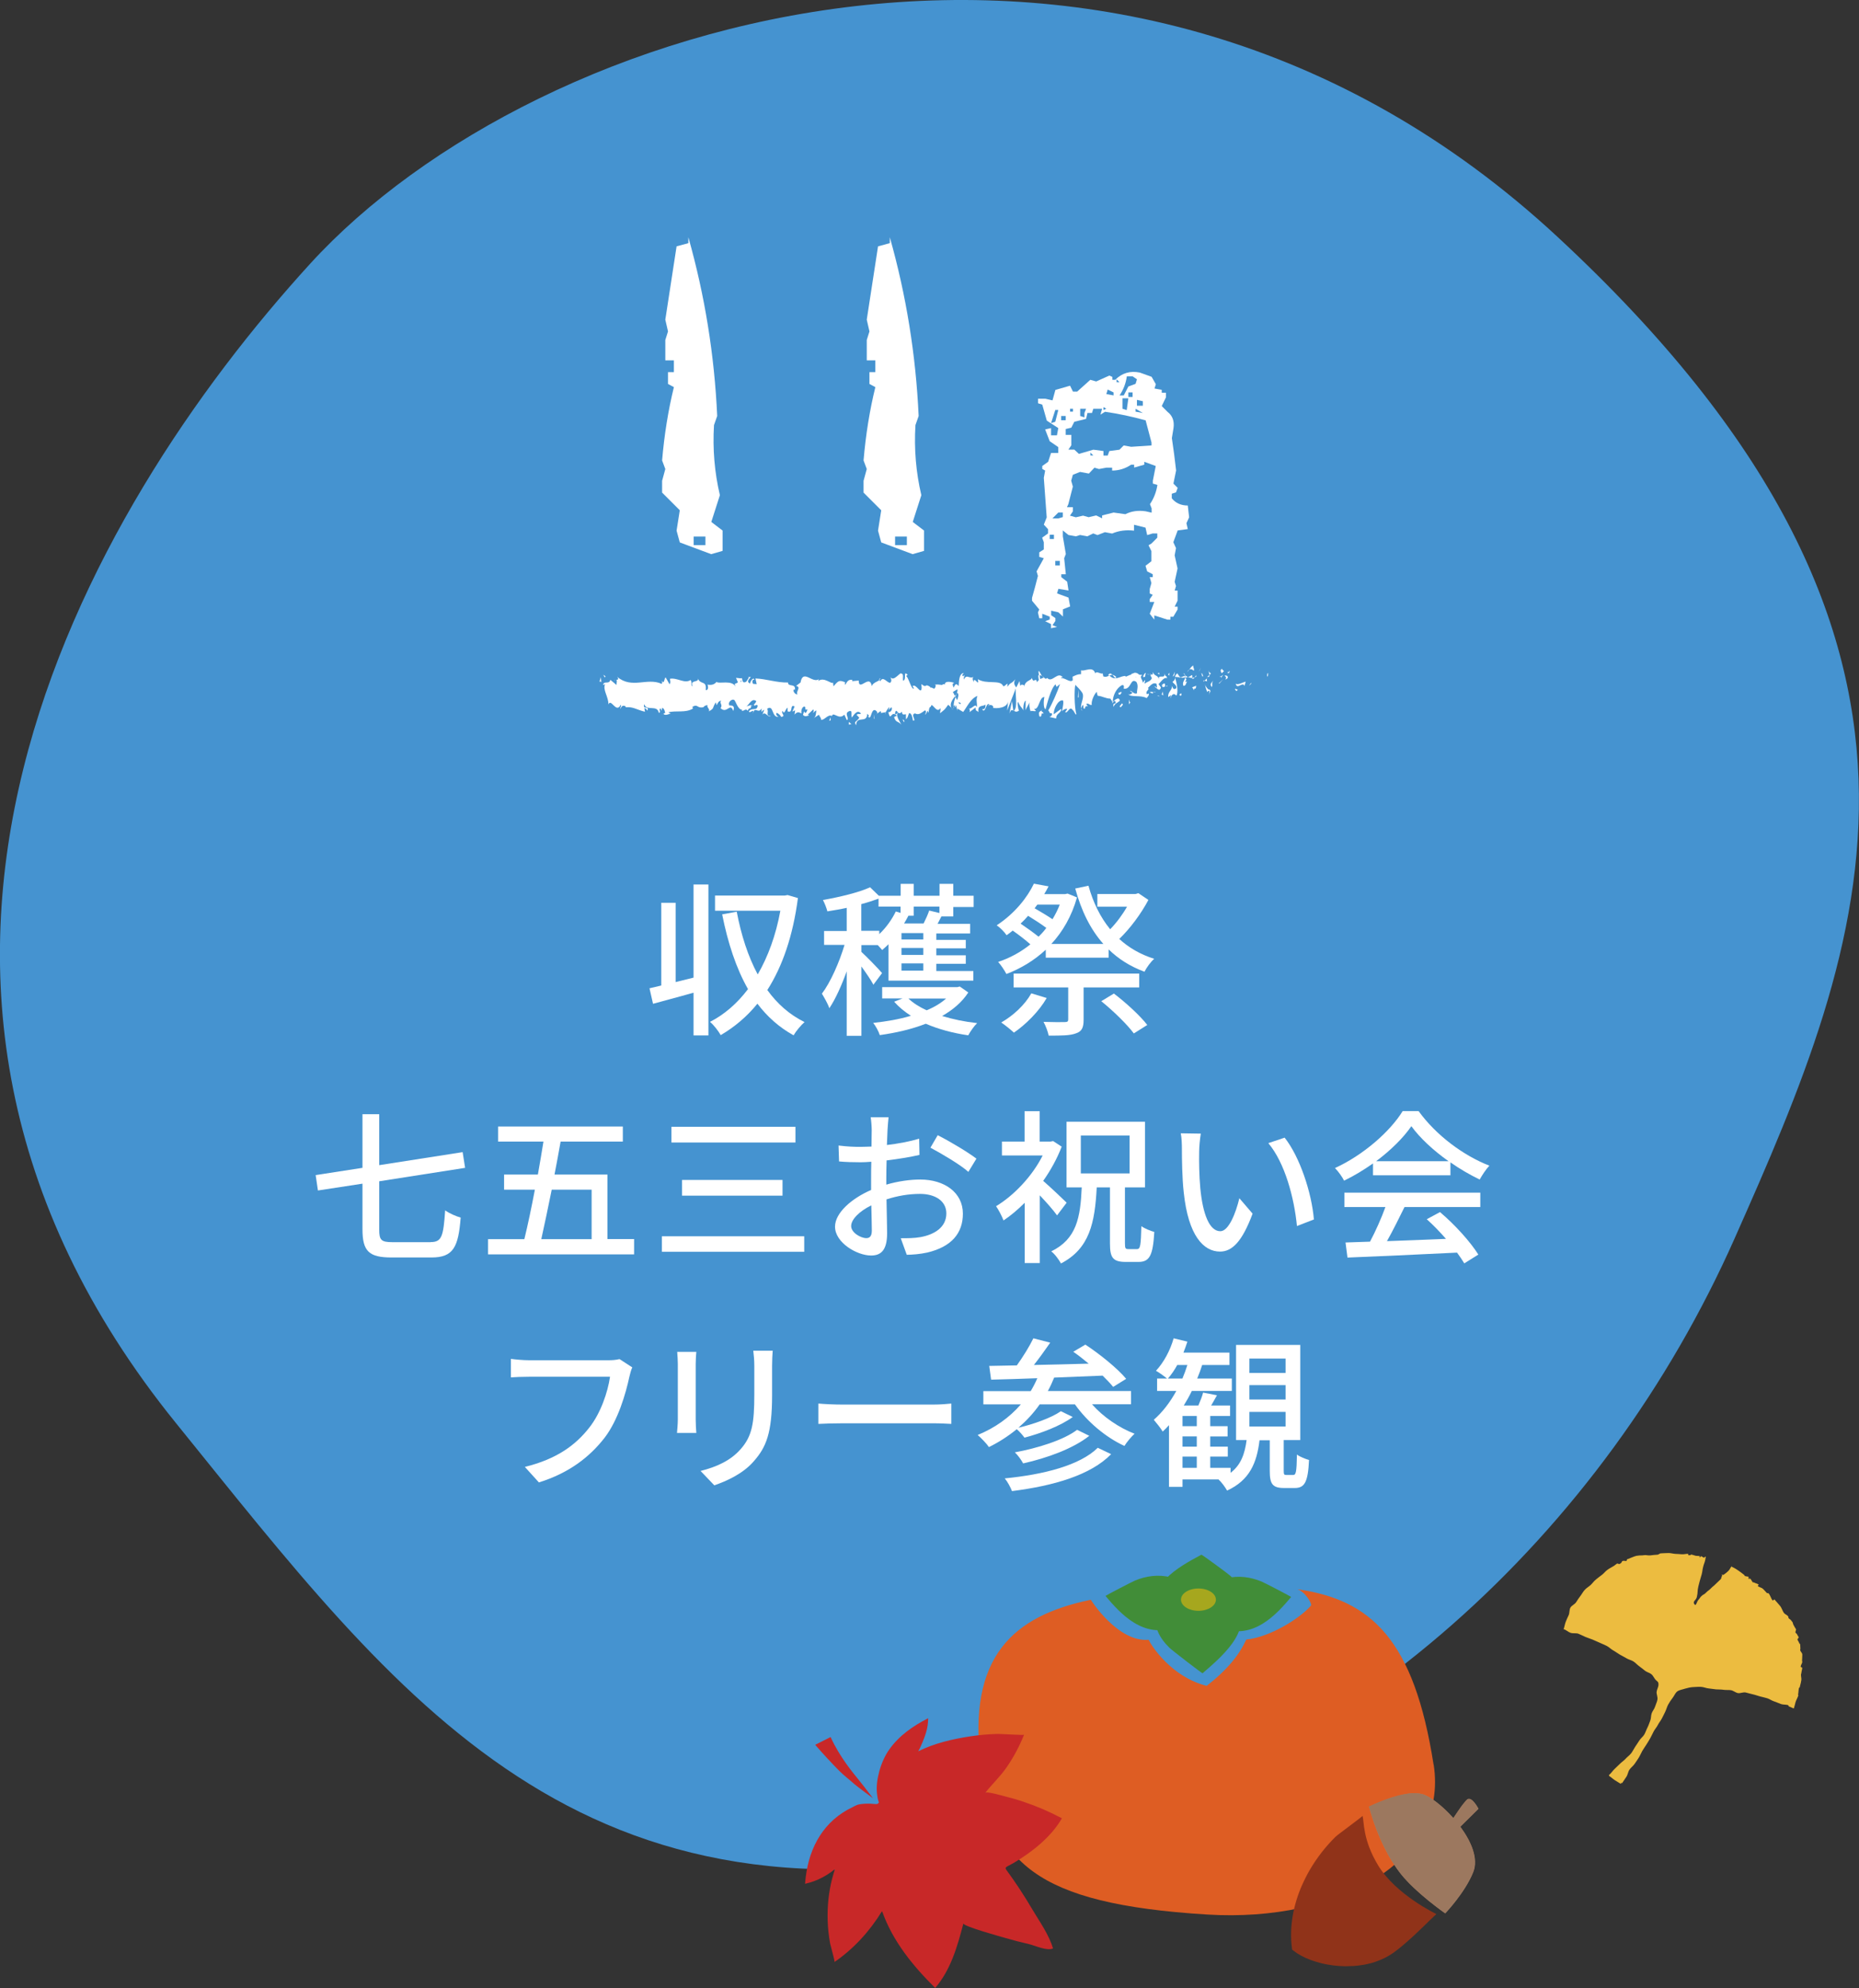 <?xml version="1.0" encoding="UTF-8"?><svg id="_レイヤー_2" xmlns="http://www.w3.org/2000/svg" viewBox="0 0 179.86 192.31"><rect x="0" y="0" width="179.86" height="192.31" fill="#333333" stroke="none"/><defs><style>.cls-1{fill:#4593d0;}.cls-1,.cls-2,.cls-3,.cls-4,.cls-5,.cls-6,.cls-7,.cls-8,.cls-9,.cls-10{stroke-width:0px;}.cls-2{fill:#ecbc40;}.cls-3{fill:#903319;}.cls-4{fill:#a98368;}.cls-5{fill:#de5d23;}.cls-6{fill:#a6a71e;}.cls-7{fill:#fff;}.cls-8{fill:#418d38;}.cls-9{fill:#9c785f;}.cls-10{fill:#c82828;}</style></defs><g id="text"><path class="cls-2" d="M174.02,164s-.06-.04-.06-.05c.05-.22.04-.45.09-.67,0-.02.07-.03.07-.05.04-.21.12-.41.14-.61,0-.03.02-.05.02-.08.03-.19-.05-.39-.03-.58,0-.03.03-.06.03-.09.01-.18.08-.35.09-.53,0-.04-.16-.08-.15-.11,0-.17.16-.33.15-.49,0-.04-.02-.08-.02-.12,0-.15.03-.31.02-.46,0-.04.01-.09,0-.14-.01-.14-.18-.26-.2-.4,0-.05.02-.1.02-.15-.02-.13,0-.27-.02-.4-.01-.05-.09-.09-.1-.14-.03-.12-.13-.21-.16-.33-.02-.06.13-.16.11-.22-.03-.11-.12-.19-.16-.3-.02-.06-.12-.09-.14-.15-.04-.09.08-.25.04-.34-.03-.07-.09-.12-.12-.19-.04-.08-.09-.16-.13-.24-.04-.07-.04-.17-.08-.24-.04-.07-.11-.12-.15-.19-.05-.08-.17-.12-.23-.2-.03-.05-.01-.14-.05-.18-.09-.13-.28-.18-.38-.3-.17-.21-.23-.52-.41-.72s-.35-.42-.54-.62c0,0-.15.13-.15.12-.19-.19-.23-.53-.43-.72-.02-.02-.1.02-.13,0-.14-.13-.26-.3-.4-.42-.14-.13-.37-.15-.5-.27,0,0,.1-.13.1-.13-.14-.12-.35-.13-.49-.23,0,0-.05.04-.05.03-.13-.11-.18-.3-.3-.4,0,0-.1.11-.1.11-.01,0,.08-.15.07-.16,0,0-.09.11-.09.11-.05-.04,0-.22-.06-.26,0,0-.04.03-.05.03-.05-.04-.15-.02-.21-.06,0,0-.03.02-.03.02-.05-.04-.07-.12-.13-.16-.21-.16-.4-.31-.57-.42-.32-.23-.57-.32-.61-.35,0,0,.03-.07.03-.07-.21.21-.14.27-.35.48s-.46.37-.46.37c-.05.05-.14-.04-.18.01-.01.01.06.08.05.09-.13.13-.04.22-.17.35-.22.23-.24.21-.46.44s-.25.2-.47.43-.26.19-.48.42c-.19.2-.25.14-.45.34-.15.15-.12.18-.27.34-.19.2-.22.66-.39.44-.21-.29.14-.36.23-.7.12-.51.03-.53.15-1.04.06-.23.06-.23.12-.47.09-.35.11-.34.2-.69s.05-.36.14-.72.13-.34.21-.7c.02-.1.02-.09.03-.19,0-.05.04-.1-.02-.11-.03,0-.1.12-.14.11-.07-.02-.14-.1-.24-.12-.01,0-.01-.04-.02-.04-.04,0-.12.15-.16.14,0,0,.01-.13,0-.14-.05,0-.11,0-.17-.01-.06-.01-.12,0-.19-.01-.15-.03-.31-.11-.49-.13,0,0-.02.07-.03.07-.07,0-.15,0-.22,0,0,0,0-.13,0-.13-.2-.02-.41.06-.63.04-.2-.02-.41-.03-.63-.04-.2-.01-.41-.08-.63-.08-.25,0-.51.02-.77.03-.1,0-.2.12-.31.13-.24.01-.48.04-.72.07-.2.02-.41-.06-.61-.02s-.41,0-.61.05c-.02,0-.05,0-.07,0-.32.08-.63.24-.94.35-.03.01-.02.13-.05.15-.09.04-.23-.04-.32,0-.02,0-.04,0-.06,0-.08.04-.1.19-.18.23-.04.02-.08.04-.12.07-.06.03-.18-.07-.24-.04-.1.06-.18.14-.28.21-.21.14-.44.24-.63.38-.21.14-.36.36-.55.5-.2.15-.4.3-.58.45-.2.16-.34.37-.51.53-.19.17-.41.29-.57.47-.18.19-.28.41-.43.6-.16.2-.28.4-.41.6-.14.21-.43.31-.55.52s-.07.51-.17.73-.21.44-.29.66-.12.47-.19.7c0,0-.06-.09-.05-.09,0,0,0,.05,0,.05,0,0,.02.03.03.03,0,0,.01,0,.02,0,.24.08.43.28.67.36s.53,0,.76.09.45.21.68.31.47.16.7.26.46.2.68.3.46.2.68.31.4.31.62.43.41.27.63.4.44.23.65.36.48.18.68.31.37.33.58.48c.19.13.36.28.54.42s.44.19.61.33c.19.15.28.43.46.59s.24.18.23.42c0,.24-.16.47-.18.7s.12.5.08.74-.16.46-.23.69-.25.42-.33.65-.05.49-.14.71-.16.46-.27.67-.18.45-.3.66c-.12.21-.35.37-.48.58s-.27.41-.41.62-.24.44-.39.63-.37.34-.53.52-.38.32-.55.49-.35.34-.53.51-.31.39-.5.55c-.02.01-.04.03-.03.04.02.02,0,.07.02.08.28.18.26.21.54.4s.29.17.57.35c0,0,.08-.06.08-.06,0,0-.09-.08-.08-.08,0,0,.14.09.14.08.14-.2.27-.41.41-.61s.16-.48.3-.69.35-.35.49-.55.28-.4.41-.61.22-.44.34-.65.27-.41.4-.62.26-.41.38-.63.22-.44.33-.65.29-.4.4-.62.28-.41.39-.63.23-.44.33-.66c.11-.24.17-.49.29-.7s.26-.43.42-.63.25-.48.46-.63c.2-.14.48-.17.74-.26.26-.07.52-.14.78-.15s.54-.04.8-.02c.24.02.47.13.71.15s.47.07.71.09.48,0,.72.04.48,0,.72.04.45.24.68.28.51-.11.74-.06.46.13.7.18.46.14.69.2.47.11.7.18.43.23.66.3.44.18.67.26.5.03.72.12c.02,0,.01.09.03.1.17.07.32.13.49.21.07-.21.12-.4.17-.61.07-.24.22-.45.28-.69Z"/><path class="cls-1" d="M99.57,178.52c30.74-7.06,55.65-30.33,68.25-58.71,12.67-28.54,25.02-57.8-17.12-96.89C108.56-16.18,51.82,1.62,30.01,25.51c-21.8,23.89-47.89,69.05-12.97,112.17,21.53,26.59,38.98,50.86,82.53,40.85Z"/><path class="cls-5" d="M138.7,170.7c-1.88-12.07-6.01-15.95-13.19-16.97.82.26,1.44,1.45,1.34,1.57-.96,1.15-3.89,3.06-6.27,3.3-.65,1.42-1.77,2.87-3.83,4.48-3.42-.85-5.37-3.91-5.62-4.46-2.94.27-5.57-3.8-5.59-3.87-7.52,1.56-11.96,5.49-10.65,15.95,1.18,9.34,5.11,13.47,21.91,14.5,12.76.78,23.35-5.2,21.91-14.5Z"/><path class="cls-8" d="M111.96,155.62c-.04.11-.08.23-.1.35-.31,1.31.31,2.48,1.29,3.43.24.24,3.16,2.49,3.2,2.46,2.25-1.92,5.22-4.6,2.86-7.07-.72-.75-1.87-1.05-2.98-1.07-1.76-.03-3.65.24-4.26,1.9Z"/><path class="cls-8" d="M120.01,155.27c.03-.09.06-.17.09-.26.26-.97-.26-1.85-1.08-2.59-.2-.19-2.74-2.05-2.78-2.03-2.28,1.21-5.75,3.18-3.32,5.42.73.67,1.94.93,3.08.95,1.72.02,3.47-.19,4.01-1.48Z"/><path class="cls-8" d="M113.62,152.68c-.11-.04-.22-.07-.34-.1-1.24-.31-2.42-.12-3.46.31-.26.1-2.88,1.47-2.86,1.49,1.4,1.67,3.69,4.23,6.79,2.99.93-.37,1.37-1.11,1.47-1.86.16-1.11.02-2.29-1.61-2.84Z"/><path class="cls-8" d="M118.26,152.78c.11-.04.22-.07.34-.1,1.24-.31,2.42-.12,3.46.31.26.1,2.88,1.47,2.86,1.49-1.4,1.67-3.69,4.23-6.79,2.99-.93-.37-1.37-1.11-1.47-1.86-.16-1.11-.02-2.29,1.61-2.84Z"/><ellipse class="cls-6" cx="115.95" cy="154.74" rx="1.69" ry="1.08"/><path class="cls-10" d="M85.36,184.92c1.01,2.85,2.97,5.26,5.12,7.38,1.5-1.73,2.15-4.02,2.73-6.24-.03.28,3.69,1.3,4.07,1.41.75.22,1.51.42,2.27.59.6.14,1.74.69,2.33.42,0,0,0,0,0,0-.4-1.35-1.29-2.58-2.01-3.79-.78-1.33-1.63-2.62-2.54-3.86-.06-.08-.03-.2.06-.25.23-.12.58-.32.61-.33.01,0,.03-.02.04-.02,1.78-1.05,3.66-2.52,4.7-4.34-1.18-.63-2.41-1.16-3.69-1.59-.62-.21-1.25-.39-1.89-.55-.25-.06-1.71-.49-1.84-.32.67-.85,1.45-1.57,2.07-2.47.68-.98,1.24-2.04,1.69-3.15-.02.06-2.32-.09-2.56-.08-.88.02-1.75.1-2.62.23-1.72.26-3.5.67-5.06,1.45.1-.18.19-.36.27-.54,0,0,0,0,0-.02.07-.14.13-.28.19-.43.22-.53.39-1.06.46-1.58,0-.01,0-.02,0-.04.02-.17.04-.33.04-.5,0-.03,0-.06,0-.09-1.45.74-2.81,1.68-3.76,3.02-.86,1.2-1.31,3.02-1.2,4.16.11,1.14.28.85.14,1.04-.14.19-.45,0-1.28.05s-.84.16-1.23.34c-2.73,1.3-4.15,3.8-4.51,6.72-.03.22-.05.45-.07.69.02,0,.05-.01.07-.02.06-.01.12-.03.18-.05.03,0,.06-.01.09-.02.31-.08.6-.19.89-.31.61-.27,1.16-.62,1.66-1.02-.09.27-.17.54-.24.82,0,.03-.02.06-.03.1-.34,1.33-.48,2.72-.43,4.09.02.7.1,1.4.22,2.09,0,.05.05.22.11.45.14.55.37,1.4.33,1.43,1.84-1.26,3.41-2.98,4.57-4.88Z"/><path class="cls-10" d="M84.46,173.95s-.75-1-1.35-1.74-1.87-2.25-2.75-4.18l-1.49.75c.75.87,1.53,1.71,2.33,2.52.48.48.96.83,1.47,1.29.21.19,1.79,1.36,1.79,1.36Z"/><path class="cls-4" d="M137.66,173.56c.72.23,1.92,1.14,2.96,2.32.47-.71,1.09-1.61,1.35-1.81.43-.35,1.08.9,1.08.9l-1.76,1.74c1.06,1.43,1.77,3.08,1.25,4.39-.79,1.99-2.71,3.99-2.71,3.99,0,0-2.77-1.92-4.28-3.8-2.17-2.7-3.09-6.52-3.09-6.52,0,0,3.51-1.74,5.19-1.2Z"/><path class="cls-9" d="M132.46,174.77s.03.11.08.31c0,.03.02.06.03.09.08.28.21.69.38,1.19.04.11.08.23.13.35.05.13.1.26.15.4.07.18.15.36.23.55.01.03.03.07.04.1.07.16.14.33.22.49.01.03.03.05.04.08.03.07.06.14.1.21.07.15.15.3.23.45.01.02.02.04.03.06,0,0,0,0,0,0,.02.04.04.07.05.11.03.06.07.12.1.18,0,0,0,.02.01.03.05.09.1.19.16.28,0,.02.02.04.03.05.03.05.07.11.1.16.05.08.09.16.14.23,0,0,0,0,0,0,.02.03.04.06.06.09.03.05.07.1.1.15.01.02.02.03.03.05.02.03.04.06.06.09.02.03.04.06.06.09.02.04.05.07.07.11.01.01.02.03.03.04.01.02.02.03.03.05,0,0,.01.02.02.03.04,0,.08,0,.12,0-.04,0-.08,0-.12,0h0c.12.16.24.33.37.49.06.08.13.15.19.23.06.07.11.13.17.2.15.17.31.34.47.5.03.03.05.05.08.08.07.07.15.15.23.22.02.02.04.04.05.05.24.23.48.45.73.66.03.03.07.06.1.09,0,0,0,0,0,0,0,0,0,0,0,0,.22.19.43.36.63.53.05.04.09.07.14.11.16.13.31.25.46.36.07.05.13.1.19.15.24.18.44.33.58.43.16.11.25.18.25.18,0,0,0,0,0,0,.02-.02.21-.22.49-.55.15-.17.32-.38.5-.61.14-.18.29-.38.45-.6.2-.28.4-.58.59-.9.04-.07.09-.15.13-.22.01-.02.02-.04.04-.07.02-.04.04-.08.06-.11.07-.13.14-.26.2-.39.02-.04.04-.08.06-.12,0-.01.01-.02.02-.03.06-.13.12-.26.17-.39.04-.1.07-.21.1-.31h0c.03-.12.05-.24.06-.36,0-.01,0-.03,0-.04,0-.05,0-.1,0-.15,0-.06,0-.13,0-.19,0-.23-.04-.46-.09-.7-.03-.13-.07-.27-.11-.4-.01-.03-.02-.07-.03-.1-.08-.23-.18-.46-.29-.69,0-.02-.02-.04-.02-.05-.03-.07-.07-.14-.11-.2-.04-.07-.08-.15-.12-.22,0,0,0,0,0,0-.03-.06-.06-.11-.1-.17h0s0,0,0,0c-.01-.02-.03-.04-.04-.06,0,0-.01-.02-.02-.03-.03-.05-.06-.1-.09-.15-.12-.19-.26-.38-.39-.57l.3-.3.31-.31.03-.03.22-.22h0s.14-.14.14-.14l.24-.23.07-.07.06-.06.03-.03.03-.03.03-.03.09-.09.08-.08.11-.11s-.02-.04-.06-.11c-.05-.09-.14-.23-.25-.37,0,0,0,0,0-.01-.19-.26-.44-.5-.66-.45-.03,0-.07.02-.1.05,0,0,0,0,0,0-.01.01-.03.03-.04.04-.02.02-.04.04-.07.07-.08.09-.18.22-.3.36,0,0,0,0-.01.01,0,0,0,.01-.01.02,0,.01-.02.02-.03.03-.07.09-.14.19-.21.29,0,0,0,0,0,0-.02.03-.04.06-.06.09-.07.1-.14.19-.2.29-.14.2-.27.4-.4.59-.02-.02-.04-.04-.06-.06-.04-.04-.07-.08-.11-.11,0,0,0,0,0,0-.12-.13-.25-.26-.37-.39,0,0,0,0,0,0,0,0,0,0-.01-.01-.16-.16-.32-.31-.48-.45-.01,0-.02-.02-.03-.03-.16-.14-.32-.28-.48-.4-.04-.03-.08-.06-.12-.1t0,0c-.1-.08-.2-.15-.3-.22,0,0-.01,0-.02-.01,0,0-.02-.01-.03-.02h0s0,0,0,0c-.21-.14-.4-.25-.58-.34-.02-.01-.04-.02-.06-.03-.11-.06-.22-.1-.32-.13-.08-.02-.16-.04-.25-.05-.16-.03-.34-.05-.53-.05-.07,0-.14,0-.21,0-.18,0-.36.03-.55.06-.15.02-.3.05-.45.08-.17.04-.35.08-.52.13-.17.05-.34.1-.51.15-.02,0-.03.01-.05.02-.21.07-.41.14-.61.21-.4.15-.74.29-1.01.41-.02.01-.05.02-.07.03-.28.12-.46.21-.46.21ZM140.03,175.57s0,0,0,0h0s0,0,0,0ZM137.85,176.82s0,0,0,.01c0-.01,0-.02,0-.02,0,0,0,0,0,0Z"/><path class="cls-3" d="M125.97,182.37c.23-.52.48-1.02.76-1.5.68-1.16,1.51-2.23,2.47-3.18.26-.25,2.24-1.68,2.63-2.03.16.56,0,2.3,1.51,4.79,1.73,2.85,5.63,4.7,5.63,4.7-.2.21-.42.39-.65.62-.17.17-.35.34-.53.52-.33.32-.68.65-1.02.97-.1.09-.2.18-.3.27-.15.14-.3.27-.45.4-.06.06-.13.11-.19.16-.01.01-.03.02-.04.04-.32.27-.63.52-.91.72-.08.06-.17.12-.25.17-.39.26-.8.46-1.23.63-.47.19-.95.32-1.45.41-.07.01-.15.02-.22.03-.12.02-.23.04-.35.05-.15.02-.3.03-.45.04-.02,0-.04,0-.06,0-.2.01-.4.02-.6.02-.04,0-.07,0-.11,0-.02,0-.04,0-.06,0-.76-.01-1.5-.11-2.19-.27-.08-.02-.15-.04-.22-.06-.29-.08-.57-.16-.84-.26-.69-.25-1.27-.57-1.7-.91-.05-.04-.1-.07-.14-.11,0-.03,0-.07-.01-.1-.28-2.09.13-4.21.97-6.13Z"/><path class="cls-7" d="M67.1,85.56h1.44v14.6h-1.44v-4.13c-1.38.38-2.79.77-3.92,1.07l-.34-1.5c.34-.08.72-.16,1.14-.27v-8h1.39v7.67l1.73-.43v-9ZM77.2,86.87c-.48,3.67-1.5,6.61-2.96,8.9.96,1.33,2.14,2.38,3.6,3.1-.34.29-.83.88-1.06,1.28-1.39-.77-2.54-1.79-3.5-3.06-1.02,1.26-2.23,2.27-3.55,3.04-.22-.38-.67-.99-1.04-1.28,1.38-.7,2.63-1.78,3.68-3.17-1.15-2.02-1.95-4.47-2.5-7.23l1.41-.26c.43,2.26,1.09,4.32,2.03,6.07.99-1.71,1.76-3.79,2.19-6.16h-6.32v-1.47h6.75l.27-.05.99.29Z"/><path class="cls-7" d="M84.49,95.23c-.22-.42-.7-1.12-1.15-1.74v6.71h-1.42v-6.24c-.5,1.38-1.09,2.69-1.68,3.57-.14-.43-.5-1.04-.72-1.41.83-1.09,1.68-3.02,2.19-4.72h-1.98v-1.34h2.19v-2.24c-.64.14-1.26.24-1.87.34-.08-.32-.27-.8-.43-1.1,1.65-.29,3.51-.74,4.56-1.23l.85.82h2.11v-1.15h1.26v1.15h2.5v-1.15h1.33v1.15h1.97v1.09h-1.97v.91h-1.15c-.13.26-.26.5-.37.72h3.15v.93h-3.27v.62h2.85v.82h-2.85v.67h2.85v.82h-2.85v.7h3.58v.93h-8.21v-3.52c-.21.21-.4.38-.61.56-.1-.13-.26-.3-.43-.48h-1.58v.66c.43.38,1.7,1.68,2,2.05l-.85,1.14ZM83.34,90.04h1.73v.32c.66-.62,1.22-1.41,1.6-2.19l.46.14v-.61h-2.13v-.77c-.51.19-1.07.37-1.67.53v2.58ZM93.68,96.01c-.61.94-1.49,1.68-2.53,2.27,1.04.32,2.19.56,3.39.69-.29.27-.67.82-.86,1.18-1.47-.21-2.88-.59-4.11-1.12-1.36.53-2.88.88-4.45,1.1-.1-.34-.42-.93-.64-1.18,1.28-.14,2.53-.35,3.65-.69-.62-.4-1.17-.85-1.62-1.36l.82-.32h-1.98v-1.09h7.27l.24-.06.83.58ZM89.33,90.26h-2.11v.62h2.11v-.62ZM89.33,91.7h-2.11v.67h2.11v-.67ZM89.33,93.19h-2.11v.7h2.11v-.7ZM88.4,87.7v.88h-.51c-.13.26-.27.5-.42.75h1.89c.21-.42.42-.88.54-1.25l.99.24v-.62h-2.5ZM87.89,96.59c.45.43,1.06.82,1.76,1.14.74-.3,1.38-.69,1.89-1.14h-3.65Z"/><path class="cls-7" d="M111.11,87.05c-.69,1.31-1.75,2.75-2.82,3.78.93.85,2.05,1.5,3.38,1.92-.32.27-.75.86-.94,1.25-1.38-.51-2.51-1.23-3.47-2.16v.8h-6.08v-.77c-1.12,1.04-2.42,1.82-3.81,2.35-.18-.35-.53-.88-.8-1.17,1.12-.37,2.18-.94,3.12-1.7-.45-.4-1.1-.91-1.71-1.33-.19.16-.38.3-.59.45-.21-.32-.66-.77-.96-.96,1.76-1.15,2.98-2.72,3.6-4.03l1.42.26c-.13.26-.27.5-.42.75h2.02l.24-.05.91.37c-.51,1.81-1.38,3.31-2.48,4.5h5.03c-1.25-1.41-2.13-3.2-2.72-5.36l1.28-.27c.45,1.62,1.14,3.04,2.1,4.21.61-.62,1.2-1.42,1.63-2.18h-2.87v-1.23h3.7l.27-.08.98.66ZM101.27,96.54c-.75,1.3-2.02,2.56-3.17,3.35-.29-.27-.88-.75-1.23-.98,1.17-.67,2.29-1.71,2.91-2.82l1.49.45ZM104.84,95.53v3.12c0,.74-.16,1.12-.74,1.31-.58.22-1.42.22-2.64.22-.08-.4-.29-.96-.5-1.33.9.03,1.79.03,2.05.02.27,0,.34-.06.34-.26v-3.09h-5.28v-1.34h12.15v1.34h-5.38ZM98.75,89.35c.59.4,1.26.88,1.73,1.26.27-.26.53-.54.75-.85-.45-.34-1.12-.78-1.76-1.17-.22.26-.46.51-.72.75ZM100.36,87.51c-.08.11-.18.24-.26.35.59.34,1.26.74,1.73,1.06.27-.45.51-.91.7-1.41h-2.18ZM107.77,96.11c1.14.86,2.56,2.16,3.23,3.04l-1.3.82c-.62-.85-2.02-2.21-3.15-3.12l1.22-.74Z"/><path class="cls-7" d="M41.68,120.15c1.06,0,1.22-.56,1.39-3.07.38.29,1.09.59,1.5.7-.22,2.83-.69,3.86-2.82,3.86h-3.86c-2.18,0-2.82-.59-2.82-2.72v-4.42l-4.31.66-.22-1.49,4.53-.7v-5.19h1.62v4.93l8.07-1.26.24,1.52-8.31,1.3v4.67c0,1.01.18,1.22,1.28,1.22h3.7Z"/><path class="cls-7" d="M61.35,119.87v1.47h-14.13v-1.47h3.51c.34-1.38.69-3.06,1.02-4.79h-2.98v-1.46h3.27c.19-1.09.38-2.18.54-3.19h-4.39v-1.46h12.07v1.46h-6.02c-.18,1.02-.38,2.1-.59,3.19h5.12v6.24h2.58ZM53.38,115.08c-.35,1.74-.71,3.43-1.01,4.79h4.87v-4.79h-3.86Z"/><path class="cls-7" d="M77.81,119.59v1.5h-13.77v-1.5h13.77ZM76.96,109v1.52h-12v-1.52h12ZM75.71,114.14v1.52h-9.72v-1.52h9.72Z"/><path class="cls-7" d="M85.73,114.6c1.15-.34,2.34-.5,3.3-.5,2.35,0,4.13,1.26,4.13,3.3,0,1.89-1.09,3.2-3.43,3.76-.72.16-1.42.21-2,.22l-.58-1.6c.64,0,1.31,0,1.91-.11,1.33-.24,2.5-.94,2.5-2.29,0-1.22-1.1-1.89-2.54-1.89-1.12,0-2.19.19-3.25.53.02,1.31.06,2.64.06,3.27,0,1.68-.62,2.16-1.55,2.16-1.38,0-3.49-1.25-3.49-2.79,0-1.34,1.62-2.74,3.49-3.55v-.99c0-.56,0-1.15.02-1.74-.38.03-.74.05-1.04.05-.7,0-1.46-.02-2.08-.08l-.05-1.54c.9.11,1.52.13,2.1.13.34,0,.71-.02,1.09-.03,0-.72.02-1.3.02-1.58,0-.34-.05-.96-.1-1.25h1.73c-.03.3-.08.83-.1,1.22-.02.38-.03.9-.06,1.46,1.12-.13,2.26-.35,3.12-.61l.03,1.57c-.91.21-2.08.4-3.18.53-.02.64-.03,1.26-.03,1.82v.54ZM84.35,119.03c0-.5-.03-1.41-.05-2.43-1.15.56-1.95,1.36-1.95,2s.93,1.17,1.47,1.17c.34,0,.53-.21.53-.74ZM90.72,109.81c1.17.59,2.94,1.65,3.75,2.27l-.78,1.28c-.77-.7-2.67-1.81-3.67-2.34l.71-1.22Z"/><path class="cls-7" d="M102.28,117.58c-.35-.5-1.06-1.3-1.68-1.95v6.55h-1.46v-5.83c-.67.67-1.36,1.25-2.05,1.71-.13-.38-.51-1.09-.72-1.38,1.73-1.04,3.51-2.91,4.51-4.91h-3.94v-1.34h2.19v-2.94h1.46v2.94h1.04l.26-.05.83.54c-.45,1.17-1.07,2.29-1.79,3.31.7.61,1.94,1.78,2.27,2.11l-.93,1.23ZM110.01,120.83c.32,0,.37-.35.42-2.22.29.22.88.46,1.25.56-.13,2.26-.45,2.9-1.52,2.9h-1.25c-1.25,0-1.52-.43-1.52-1.78v-5.43h-1.28c-.18,3.44-.69,5.92-3.46,7.36-.19-.35-.59-.91-.94-1.17,2.45-1.2,2.82-3.25,2.95-6.19h-1.47v-6.35h7.59v6.35h-1.94v5.41c0,.5.05.56.34.56h.85ZM104.57,113.51h4.72v-3.67h-4.72v3.67Z"/><path class="cls-7" d="M116.02,111.37c-.02.99,0,2.34.11,3.57.24,2.5.88,4.16,1.94,4.16.8,0,1.49-1.73,1.84-3.19l1.28,1.49c-1.01,2.72-1.99,3.67-3.15,3.67-1.6,0-3.07-1.54-3.51-5.71-.16-1.39-.18-3.28-.18-4.24,0-.4-.02-1.06-.11-1.49l1.94.03c-.08.46-.16,1.28-.16,1.71ZM127.13,117.96l-1.65.64c-.26-2.72-1.17-6.13-2.77-8.02l1.58-.53c1.46,1.84,2.62,5.33,2.83,7.91Z"/><path class="cls-7" d="M132.83,112.55c-.88.62-1.83,1.2-2.79,1.66-.16-.34-.56-.9-.88-1.22,2.74-1.25,5.35-3.55,6.55-5.51h1.54c1.7,2.35,4.35,4.31,6.85,5.28-.35.37-.69.9-.94,1.34-.93-.45-1.91-1.01-2.83-1.66v1.25h-7.49v-1.15ZM130.08,115.37h13.14v1.39h-7.33c-.53,1.07-1.12,2.27-1.7,3.3,1.78-.06,3.76-.14,5.71-.22-.59-.67-1.23-1.34-1.86-1.9l1.28-.69c1.46,1.23,2.98,2.93,3.71,4.11l-1.36.85c-.18-.3-.42-.66-.7-1.04-3.81.19-7.88.37-10.6.48l-.19-1.46,2.37-.08c.53-.99,1.1-2.27,1.49-3.35h-3.97v-1.39ZM140.15,112.33c-1.44-1.02-2.75-2.22-3.6-3.39-.77,1.12-1.98,2.32-3.41,3.39h7.01Z"/><path class="cls-7" d="M61.18,132.26c-.13.26-.21.61-.29.93-.35,1.63-1.09,4.18-2.38,5.87-1.46,1.89-3.46,3.43-6.37,4.34l-1.36-1.5c3.12-.77,4.93-2.13,6.24-3.81,1.1-1.39,1.79-3.44,2-4.91h-7.86c-.69,0-1.33.03-1.73.06v-1.79c.45.06,1.2.13,1.73.13h7.76c.27,0,.67-.02,1.02-.11l1.23.8Z"/><path class="cls-7" d="M67.37,130.77c-.03.34-.06.74-.06,1.18v5.36c0,.42.03.98.06,1.3h-1.87c.02-.27.08-.83.08-1.3v-5.36c0-.29-.03-.85-.06-1.18h1.86ZM74.76,130.65c-.03.42-.06.9-.06,1.47v2.85c0,3.67-.58,5.03-1.76,6.37-1.04,1.22-2.66,1.94-3.83,2.34l-1.33-1.39c1.52-.38,2.9-.99,3.87-2.1,1.12-1.26,1.33-2.51,1.33-5.31v-2.75c0-.58-.05-1.06-.1-1.47h1.87Z"/><path class="cls-7" d="M79.19,135.77c.51.05,1.5.1,2.37.1h8.69c.78,0,1.41-.06,1.79-.1v1.97c-.35-.02-1.07-.06-1.78-.06h-8.71c-.9,0-1.84.03-2.37.06v-1.97Z"/><path class="cls-7" d="M105.67,135.86c1.06,1.2,2.61,2.26,4.1,2.83-.32.29-.77.83-.98,1.18-1.81-.83-3.6-2.34-4.79-4.02h-3.41c-.59.85-1.3,1.6-2.06,2.26,1.44-.34,3.17-.94,4.11-1.6l1.15.56c-1.2.88-3.09,1.58-4.67,2-.18-.24-.46-.58-.75-.82-.82.67-1.71,1.25-2.69,1.73-.21-.32-.77-.9-1.09-1.17,1.65-.67,3.07-1.68,4.18-2.96h-3.63v-1.28h4.58c.24-.4.46-.82.64-1.25-1.67.06-3.2.11-4.47.14l-.18-1.33c.78-.02,1.68-.03,2.67-.05.59-.82,1.22-1.84,1.6-2.62l1.63.42c-.5.72-1.06,1.5-1.58,2.16,1.67-.03,3.49-.08,5.3-.13-.5-.42-1.01-.82-1.49-1.15l1.17-.69c1.39.91,3.12,2.31,3.95,3.31l-1.26.78c-.26-.32-.61-.69-1.02-1.09-1.57.06-3.15.13-4.69.19-.18.45-.38.88-.61,1.3h8.05v1.28h-3.76ZM107.5,140.67c-1.98,2.03-5.57,3.06-9.59,3.57-.14-.37-.43-.91-.7-1.23,3.78-.37,7.27-1.26,9-2.96l1.3.62ZM105.39,138.89c-1.54,1.23-4.07,2.15-6.4,2.67-.18-.34-.5-.78-.8-1.07,2.18-.4,4.71-1.18,6.02-2.18l1.18.58Z"/><path class="cls-7" d="M125.11,142.68c.27,0,.34-.24.37-1.98.27.22.82.43,1.17.53-.1,2.15-.43,2.71-1.38,2.71h-1.04c-1.12,0-1.38-.4-1.38-1.66v-2.96h-.99c-.26,2.19-.96,3.87-3.14,4.87-.16-.3-.54-.83-.82-1.06l.03-.02h-3.52v.72h-1.31v-5.97c-.19.22-.4.43-.61.62-.14-.26-.61-.85-.86-1.14.83-.72,1.57-1.68,2.18-2.79h-1.86v-1.2h.96c-.27-.22-.77-.59-1.07-.75.75-.8,1.38-1.97,1.71-3.14l1.33.32c-.11.35-.24.7-.38,1.06h4.45v1.2h-2.64c-.14.45-.3.88-.48,1.31h3.35v1.2h-3.87c-.24.5-.5.96-.78,1.41h1.41c.18-.42.37-.88.46-1.25l1.34.26c-.19.34-.38.69-.56.99h1.83v1.01h-1.92v.99h1.68v.99h-1.68v.99h1.7v.96h-1.7v1.09h1.97v.48c1.01-.77,1.38-1.86,1.55-3.17h-1.02v-9.2h6.21v9.2h-1.6v2.95c0,.38.03.43.26.43h.67ZM114.4,133.35c.18-.43.34-.86.48-1.31h-.98c-.27.5-.58.94-.9,1.31h1.39ZM115.79,136.97h-1.38v.99h1.38v-.99ZM115.79,138.95h-1.38v.99h1.38v-.99ZM114.41,141.99h1.38v-1.09h-1.38v1.09ZM120.88,132.81h3.5v-1.39h-3.5v1.39ZM120.88,135.38h3.5v-1.39h-3.5v1.39ZM120.88,137.99h3.5v-1.41h-3.5v1.41Z"/><path class="cls-7" d="M68.82,53.61l-3.05-1.14-.31-1.14.31-1.97-1.71-1.71v-1.14l.31-1.14-.31-.83c.21-2.48.59-4.85,1.14-7.09l-.57-.31v-1.14h.57v-1.14h-.83v-1.97l.26-.83-.26-1.14,1.09-7.09,1.14-.31v-.57c1.59,5.62,2.52,11.39,2.79,17.29l-.31.88c-.14,2.31.05,4.57.57,6.78l-.83,2.59,1.09.83v1.97l-1.09.31ZM68.25,52.73v-.83h-1.14v.83h1.14Z"/><path class="cls-7" d="M88.31,53.61l-3.05-1.14-.31-1.14.31-1.97-1.71-1.71v-1.14l.31-1.14-.31-.83c.21-2.48.59-4.85,1.14-7.09l-.57-.31v-1.14h.57v-1.14h-.83v-1.97l.26-.83-.26-1.14,1.09-7.09,1.14-.31v-.57c1.59,5.62,2.52,11.39,2.79,17.29l-.31.88c-.14,2.31.05,4.57.57,6.78l-.83,2.59,1.09.83v1.97l-1.09.31ZM87.74,52.73v-.83h-1.14v.83h1.14Z"/><path class="cls-7" d="M101.69,60.78v-.41l-.57-.28.44-.16v-.28l-.72-.28v.44h-.29l-.13-.57.13-.28-.7-.85v-.28c.19-.66.38-1.36.57-2.12l-.13-.44.7-1.27-.44-.13v-.44l.44-.28v-.7l-.16-.44.57-.41v-.41l-.41-.44.28-.7-.28-3.83.13-.7-.28-.16v-.28l.57-.41.28-.85h.7v-.57l-.83-.57-.44-1.14.57-.13v.7h.57l.13-.7-1.11-.72-.44-1.55-.41-.13v-.44h.7l.7.16.28-1.01,1.42-.41.28.57h.41l1.27-1.14.57.16,1.27-.57.29.13v.28h.28c.66-.66,1.45-.89,2.38-.7l1.14.41.41.72-.13.41.7.13v.28h.41v.44l-.41.85.57.57c.47.36.66.88.57,1.55l-.16.98c.16,1.04.29,2.08.41,3.13l-.26,1.27.41.41-.16.44-.41.13v.44c.38.47.9.7,1.55.7l.13,1.14-.26.57.13.57-.98.13-.16.44-.26.7.26.57-.13.7.28,1.27-.28,1.29.13.41-.13.44h.28v.98l-.28.57h.28v.28l-.41.7h-.28v.28h-.29l-1.27-.41v.41l-.44-.57.44-1.14h-.44v-.28l.29-.41-.29-.13v-.44l.16-.57-.16-.57h.29v-.28l-.54-.28-.16-.54.57-.44v-.98l-.28-.57.28-.16.57-.57v-.41h-.44l-.54.16-.16-.72-1.11-.28v.57c-.76-.09-1.47,0-2.12.28l-.7-.13-.72.28-.41-.16-.57.28-.7-.13-.41.13-.72-.13-.54-.44v.57l.29,1.71-.16.41.16,1.55h-.44v.28l.57.44.13.85-.98-.16-.13.44,1.11.41.16.85-.7.28v.7l-.44-.41-.7-.16v.44l.41.28v.28l-.28.41.44.16-.57.13ZM101.97,52.14v-.41h-.41v.41h.41ZM102.1,40.8l.29-1.14h-.29l-.41,1.27.41-.13ZM102.39,50.15l.44-.13v-.44h-.44l-.57.57h.57ZM102.54,54.7v-.44h-.44v.44h.44ZM103.11,40.65v-.41h-.44v.41h.44ZM104.38,43.91l1.4-.41.98.13v.44h.41l.16-.44.98-.13.41-.41.72.13,1.97-.13v-.28l-.57-2.15c-1.31-.36-2.62-.64-3.93-.83l-.44.28.16-.57h-.85l-.13.41h-.44l-.13.57-1.14.28-.29.57-.54.13v.57h.54v1.01l-.28.41h.57l.44.41ZM105.36,50.02l.7-.16.57.28v-.28l1.11-.28,1.14.16c.57-.29,1.22-.39,1.97-.28l.57.13v-.41l-.16-.41c.38-.57.62-1.19.72-1.86l-.44-.13v-.28l.28-1.42-1.11-.41v.28l-.98.28v-.28h-.29c-.57.38-1.18.57-1.84.57v-.28h-.57l-.7.13-.44-.13-.54.57-.85-.16-.7.28-.16.57.16.57-.44,1.71-.13.28h.57v.41l-.28.41.57.16.7-.16.57.16ZM103.81,39.82v-.28h-.28v.28h.28ZM104.92,40.36v-.41l.16-.41h-.57v.7l.41.13ZM105.78,44.06l-.28-.28v.28h.28ZM107.05,39.54l-.29-.16v.28l.29-.13ZM107.74,38.24v-.28l-.57-.28-.13.44.7.13ZM108.31,36.97l-.28-.28v.28h.28ZM108.73,38.24l.44-.85.7-.26.13-.44-.41-.28h-.57c-.09.66-.32,1.27-.7,1.84h.41ZM109.01,39.67l.16-1.14h-.57v1.01l.41.13ZM109.58,38.4v-.44h-.41v.44h.41ZM110.57,39.95l-.7-.41v.28l.7.13ZM110.57,39.25v-.44l-.57-.13v.57h.57Z"/><path class="cls-7" d="M122.61,65.44c.1.03.06-.29.08-.34-.16.07-.07.42-.08.34Z"/><polygon class="cls-7" points="121.04 66.15 121.06 66.03 120.83 66.34 121.04 66.15"/><path class="cls-7" d="M119.56,66.15c.14.54.53-.09.8.1l.04.12.12-.43c-.32.07-.73.35-.96.2Z"/><path class="cls-7" d="M118.78,64.99c.05.21-.17.18.18.07-.02-.02-.02-.04-.03-.05-.03,0-.08,0-.15-.01Z"/><path class="cls-7" d="M118.93,65c.16-.02-.1-.18,0,0h0Z"/><path class="cls-7" d="M118.21,65.12l.2-.19c-.04-.12-.22-.15-.16-.24-.21.1-.17.22-.05.43Z"/><path class="cls-7" d="M118.01,65.51l.11-.08c-.02-.05-.05-.07-.11.08Z"/><path class="cls-7" d="M118.35,65.27l-.22.17c.03.09.03.26.1-.06-.02.16.03,0,.12-.11Z"/><path class="cls-7" d="M118.47,65.35c.11.12.26.19.06.38.39-.07.33-.45-.06-.38Z"/><path class="cls-7" d="M119.49,66.7l.15.16.13-.18c-.07.09-.3-.15-.29.02Z"/><path class="cls-7" d="M116.93,64.84c-.01.11.07.3.08.45l.15-.13c-.08-.08-.22-.15-.24-.32Z"/><path class="cls-7" d="M117.02,65.29l-.23.2c.2.02.24-.07.23-.2Z"/><polygon class="cls-7" points="117.98 66.11 118.35 65.7 117.91 66.11 117.98 66.11"/><polygon class="cls-7" points="116.07 64.83 116.2 64.57 115.97 64.97 116.07 64.83"/><path class="cls-7" d="M115.5,64.88c.09-.22-.13-.37-.03-.5-.16.04-.29.23-.41.4.13-.09.26-.07.44.11Z"/><path class="cls-7" d="M114.86,65.01c.06-.05.13-.15.2-.25-.07.05-.13.12-.2.25Z"/><path class="cls-7" d="M116.41,65.43c-.02-.07-.05-.25-.18-.33l.09.32s.06,0,.09,0Z"/><path class="cls-7" d="M116.32,65.44h0c-.1-.02-.16-.02-.19-.03.02,0,.08.01.2.03Z"/><path class="cls-7" d="M116.43,65.43s-.01,0-.02,0c0,.03.01.04.02,0Z"/><path class="cls-7" d="M117.39,65.82c-.13.18-.41.37-.14.64.1-.22-.06-.38.14-.64Z"/><path class="cls-7" d="M116.54,65.84l.24.07c0-.08-.05-.21.02-.3l-.26.22Z"/><polygon class="cls-7" points="116.42 65.94 116.54 65.84 116.45 65.81 116.42 65.94"/><path class="cls-7" d="M115.27,65.31c-.1.14-.22.15-.35.17.14.06.28.1.41.1.02-.1.08-.28-.07-.27Z"/><path class="cls-7" d="M115.78,65.4s-.02.01-.02.02c.01.03.03.04.02-.02Z"/><path class="cls-7" d="M113.66,65.48s.01.04.02.06c0-.02,0-.04,0-.06h-.02Z"/><path class="cls-7" d="M115.36,65.64c.1.06.16-.02.22-.12-.08.03-.16.05-.25.06,0,.05-.01.08.02.06Z"/><path class="cls-7" d="M114.51,65.16c.05.07.11.12.18.18-.05-.1-.16-.26-.18-.18Z"/><path class="cls-7" d="M115.72,65.33s0-.01.02-.01c-.03-.07-.03-.04-.02.01Z"/><path class="cls-7" d="M115.72,65.33c-.05.05-.09.13-.14.2.06-.03.12-.06.17-.11-.01-.02-.03-.06-.03-.09Z"/><path class="cls-7" d="M113.28,67.54c.02-.3.29-.57.52-.25.23-.22.08-1.2-.12-1.75,0,.13,0,.25-.24.42.08.16.53.38.33.65-.31.15-.26-.11-.41-.26.13.37-.4.54-.33,1.08l.28-.19c0,.08-.09.22-.02.3Z"/><path class="cls-7" d="M114.14,65.57l.1-.04c-.11-.05-.19-.17-.34-.4-.16.15-.2.26-.21.35l.48.04-.03.04Z"/><path class="cls-7" d="M114.67,65.54c-.08.32-.31.46-.17.81.29-.02.2-.27.37-.41-.46.08.13-.18-.2-.36.09-.05.17-.07.25-.09-.08-.04-.16-.09-.24-.15,0,0,0,.01.01.02h0s0,0,0,0c.02.04.03.06,0,.04,0,0,0,0,0,0,0,.05-.01.08-.02.12-.13-.07-.02-.08.02-.12,0-.02,0-.03,0-.05,0,0,0,0,0,0l-.46.18c.1.05.22.04.44,0Z"/><path class="cls-7" d="M117,67.16s-.01-.05-.01-.08c-.03.04-.04.07.01.08Z"/><path class="cls-7" d="M116.81,66.96s.06-.17.17-.14c.09.1,0,.15,0,.26.07-.09.23-.23.02-.39l-.03.04c-.19-.11-.43-.51-.39-.56.05.29.1.5.23.78Z"/><path class="cls-7" d="M115.73,66.33l-.39.16.2.28v-.17c.21.07.16-.14.19-.27Z"/><polygon class="cls-7" points="113.62 65.32 113.67 64.98 113.45 65.46 113.62 65.32"/><polygon class="cls-7" points="113.12 65.36 113.14 65.07 113.01 65.25 113.12 65.36"/><path class="cls-7" d="M84.84,69.05l-.11.08c.05-.03.09-.05.11-.08Z"/><path class="cls-7" d="M85.66,69.07l.02-.15c-.04.08-.05.14-.02.15Z"/><path class="cls-7" d="M100.81,65.4c-.17-.28-.35-.71-.33-.37l.05.33c.12-.06.2-.02.28.05Z"/><path class="cls-7" d="M92.38,67.34s.03.07.05.1c.04-.11.08-.21.11-.31-.05.07-.1.14-.16.21Z"/><path class="cls-7" d="M92.26,68.69l-.22-.21c.05.07.12.14.22.21Z"/><path class="cls-7" d="M80.36,69.39l-.13.33c.21,0,.12-.17.13-.33Z"/><path class="cls-7" d="M107.99,65.48c-.14-.13-.26-.18-.36-.2.17.19.31.47.36.2Z"/><path class="cls-7" d="M85.16,65.59c-.07.06-.1.13-.1.2.07-.06.11-.12.1-.2Z"/><path class="cls-7" d="M107.22,65.29s.05.05.08.08c.1-.05.21-.1.34-.08-.13-.14-.27-.22-.41,0Z"/><path class="cls-7" d="M64.11,69.12s-.03-.02-.04-.04c0,.04.01.05.04.04Z"/><path class="cls-7" d="M59.37,65.84s.12-.02.19-.02c-.03-.02-.09-.02-.19.02Z"/><path class="cls-7" d="M111.1,65.22c.11-.02.02-.04,0,0h0Z"/><path class="cls-7" d="M111.62,66.51s-.04.08-.04.16c0-.08.02-.13.04-.16Z"/><path class="cls-7" d="M106.16,67.31s0,0,0,0c.03.06.03.05,0,0Z"/><path class="cls-7" d="M111.26,65.37s-.09-.07-.14-.1c.02.03.06.06.14.1Z"/><path class="cls-7" d="M111.24,65.22s.07.02.09.03c.01-.05,0-.09-.09-.03Z"/><path class="cls-7" d="M110.96,65.24c.06,0,.12.01.17.03-.02-.02-.03-.04-.02-.05-.03,0-.08.01-.15.02Z"/><path class="cls-7" d="M72.81,68.25s-.02-.02-.02-.03c-.11.14-.06.11.02.03Z"/><path class="cls-7" d="M98.04,68.78s0-.01.01-.02c0,0-.01,0-.02-.01v.03Z"/><path class="cls-7" d="M97.66,69.02c.16-.41.26-.36.38-.27l-.13-.94-.25,1.21Z"/><path class="cls-7" d="M82.87,69.14l.27.29c-.32.48-.56.32-.31.73.04-1.02,1.04-.1,1.08-1.12l.18.21c-.05,0-.06.05-.11.04.34.49.26-.74.7-.59.15.08.26.23.16.35l.34-.25c.1.02.08.2-.02.18l.52-.08v.03c.07-.16.24-.41.32-.51.13.15-.07.11-.03.24l.29-.25c.12.26-.12.52-.32.48.27,1.02.24-.26.83.34l-.27.13c.18.58.39.37.7.73-.07-.19-.62-.91-.31-1.16.09.08.21.11.38-.09,0,.36.17.27.38.25v.48c.21-.14.19-.38.32-.6.25.05.3.42.36.73.4.08-.28-.6.2-.69.33.18.57-.01.97-.3.23.17-.04.29.04.43l.21-.38c.05,0,.03.13.03.19.17-.15.01-.48.29-.61.07-.53.56.77.9.17.08.14-.04.29-.01.48.47-.39.4-.29.78-.82l.33.31c-.24-.36.07-.79.33-1.14-.08-.17-.16-.33-.21-.4l.43-.26c.05.08,0,.24-.06.44.03-.04.06-.08.08-.11.15.18.07.45-.04.72-.05-.09-.1-.2-.15-.3-.11.29-.2.61-.18.9.03-.06.08-.1.14-.13-.03.08-.05.15-.03.2.01.05.06-.06.13-.18l.1.53.02-.21.56.33c.4-.54.75-1.33,1.38-1.55-.16.39-.03.64-.04,1.11-.17-.49-.49.21-.82.11.17.05.13.27.09.35l.59-.45c-.01.38.12.28.28.44-.12-.75.44-.5.68-.73.01.25-.04.51-.33.45.32.57.42-.88.73-.4-.07,0-.11-.03-.14.1.17-.22.57-.05.48.17h-.07c.47.09,1.44.01,1.51-.63,0,.08-.06.77-.09.9l.84-2.15c-.07.55.21,1.85-.18,2.16.11.08.25.17.49-.02-.08-.08-.19-.79-.09-.84.29.61.2.33.55.85-.11-.12.01-.98.19-.95-.03.13.02.85-.05.94l.45-.84c-.11.15-.02.71.08.95-.05-.17.39.02.51-.07l-.19-.2c.51.13.5-1.19,1.01-1.14-.06.17-.15,1.07.11,1.18.12-.43.52-2.08.97-2.41l.09.25.34-.28c-.21.65-.81,2.02-1.14,2.55.19.2.05.29.34.27.1.23-.16.35-.24.36l.67.15c-.03-.5.51-.51.48-.93l-.72.52c-.03-.5.42-1.43.89-1.34.12.2-.09.9-.08,1.07.06-.17.45-.33.49-.21l-.2.27c.26.19.43-.67.74-.19.11.03.33.65.34.35-.18-.58-.21-2.36-.09-2.79.04.04.57.55.7.83.18.45-.27,1.08-.12,1.46,0-.14.11-.31.15-.36.11.12-.05.43.2.36.04-.51.51.04.12-.43.24-.15.26.11.54.08-.09-.33.26-1.12.5-1.27-.01.13.04.3.07.38.5.05.77.28,1.23.28.04.12.27.27.17.49.07-.09.13-.26.27-.28.28.44-.32.07-.11.6.02-.3.37-.41.58-.6-.06-.46-.47-.09-.68.1,0-.63.36-1.3.84-1.59.39-.16.17.41.23.32.73.11.62-1.11,1.22-.65.24.4.01.8.06,1.09-.31.15-.48-.26-.7-.24l.26.19c-.1.13-.31.24-.42.12.2.36,1.23.07,1.79.4.1-.14.27-.28.19-.44l-.18.06c-.16-.33.33-.45.11-.6.24-.23.5-.59.84-.4l.06.46c0-.13-.22-.27-.31-.13.14-.2.51.62.67.02l-.23-.32c.24-.23.53-.72.83-.57-.13-.45-.07.05-.28-.48.18.66-.76-.03-.46.67-.22-.62-.37-.26-.66-.79,0,.15.1.29-.15.22-.01.04-.04.1-.05.13,0,0-.01,0-.02-.01,0,0,0,.01.01.02-.01.02-.01.03,0,0,.06.07.11.15.13.23-.12.35-.52.34-.65.52-.15-.07.06-.17-.02-.34l-.2.27c-.02-.34-.39-.56-.04-.76l-.31-.02c-.18-.19-.44-.26-.59-.12-.15-.07-.37.37-.24.11l-.49.21v-.08c-.49-.04-1,.56-1.56-.05-.16.08-.33.19-.6.09l-.05-.29c-.21.1-.63-.29-.72.01-.23-.78-1.02-.17-1.38-.31v.38c-.27-.02-.51.09-.82.24l.02.34c-.27.28-.7-.24-1.13-.2.03-.13.14-.09.21-.02-.51-.76-1.08.55-1.55,0-.12.12-.2.08-.28,0,.01,0,.02,0,.03-.02-.01,0-.03,0-.05,0-.05-.06-.1-.13-.16-.18.05.08.09.15.14.18-.09,0-.22.05-.36.13l-.06-.36s-.02,0-.03.01c-.13-.13-.1.17-.04.44-.07.06-.13.13-.18.22-.11-.58-.35.2-.49-.43-.09.3-.67.23-.74.87,0-.08-.04-.12.03-.13-.15-.07-.3-.15-.43.03l-.06-.46-.32.62c-.2-.28-.28-.44-.08-.8-.47.54-.38.2-.78.74l.02-.3c-.14.01-.37.41-.46.16-.32-.56-1.58-.08-2.41-.6.16.87-.38-.39-.41.29-.05-.21-.16-.32-.03-.5-.42.2-.63-.33-.92.24-.05-.21.09-.3.05-.43-.03.04-.13.18-.18.06-.04-.12.06-.17.13-.26-.43.03-.47.67-.5,1.27-.22-.28-.33-.24-.48.15-.08-.2-.2-.4.06-.47-.15-.03-.92-.29-.93.19-.05-.12-.21-.04-.25.02-.34-.03-.37-.07-.7-.03l.09.08c-.13.58-.27.13-.54.2v-.06c-.6-.42-.26.2-.86-.28l.03.36c-.06.77-.53-.46-.88-.16l.13.21c-.19.26-.53-1.05-.72-1.15-.04-.07.07-.11.12-.16-.5-.46-.06.47-.44.58-.07-.25.09-.65-.16-.69-.13-.21-.73.83-1.07.34.08.2.15.39-.02.54-.27.07-.72-.74-.96-.12-.03-.05-.05-.1-.05-.15-.2.16-.66.26-.78.6-.19-1.24-1.26.6-1.26-.54l-.63.06.02-.12c-.4-.08-.54.2-.68.47-.09-.08-.02-.18-.02-.24-.58-.23-.64-.18-1.13.39l-.05-.37c-.13.22-.84-.58-1.42-.15,0-.04.02-.11.06-.17-.64.44-1.54-1.03-1.78.32l-.43.33c.55.11-.08.59.14.81-.22.08-.56-.41-.29-.48l.04.07c.1-.71-.68-.25-.67-.73-1.08.03-2.14-.36-3.15-.39l.12.55-.35-.03c-.09-.13-.12-.43.13-.41-.13-.31-.42.26-.43.38-.49-.22.19-.64.04-.65l-.21.04.05.06c-.17.22-.18.46-.49.43-.19-.11-.1-.34-.17-.36,0-.04-.03-.06-.12-.02l-.45-.05.18.43c-.2.21-.42-.02-.21.47-.3-.76-1.66-.27-1.85-.51-.28.32-.55.31-.89.27.08.09.13.58-.16.52.11-1-.53-.44-.77-1.16.21.48-.83.12-.5.8-.24-.08-.01-.38-.2-.61-.58.39-1.28-.25-1.99-.12-.01.13.11.33-.04.53l-.38-.66c-.14.06-.13.76-.39.3.04.11.09.28,0,.32-1.4-.64-2.87.53-4.3-.68.19.26.06.28-.08.29.1.06,0,.33.02.5l-.6-.5c-.11.5-.64.03-.7.51l.19-.09c-.25.56.35,1.24.32,1.96.28-.64.74.94,1.2.03.1.15-.09.23-.03.4.12-.31.26-.37.52-.23l-.03.08c.74-.08,1.05.23,1.88.43l-.06-.36c.18.05.22.16.3.25.2-.54-.5-.03-.31-.62.24.72,1.25.01,1.41.83.27,0-.08-.41.19-.41l.07.22.07-.29c.18.05.27.33.28.51-.04-.02-.12.05-.17.07.23.26.66-.09.74,0l-.26-.14c.75-.21,1.66.08,2.38-.37l-.05-.17c.55-.31.44.18,1.05.04l-.02.04c.12-.17.28-.25.45-.23-.15.2.29.38.09.6.6-.33.3-.26.69-.88l.09.28c.13-.25.15-.38.45-.46-.25.24.19.42-.08.74.63.61.94-.61,1.23.28.29-.77-.55-.43-.39-.59-.14-.25.24-.58.44-.5.2.02.34.98.85.97-.05,0-.05.05-.1.05.19.2.37-.27.61.05.13-.47.3.03.34-.57l-.47.14c.26-.16.51-.85.95-.51-.03.12-.16.28-.25.37.13.18.25-.12.38.06-.04.59-.57.13-.85.58.14.25.54-.43.39.21.2-.82.5.1.85-.52l-.02.36c.05-.06.17-.22.27-.21l-.18.46c.28-.39.54.34.81.13-.56.01-.13-.43-.36-.69.69-.48.4.93,1.17.76-.1.05-.39-.21-.23-.38.15.07.34.21.43.4.51-.07-.08-.37.14-.58.17.43.25-.18.48-.32v.36c.59.23.16-.75.68-.47l-.22.5.27-.13-.06.41c.3-.31.39-.23.68-.11-.07-.25.04-.66.3-.67.18.21-.1.34.27.29-.08.23-.17.51-.33.18-.02.12-.08.23-.1.34.19.25.48.06.61.05-.05-.01-.11-.03-.14-.08l.53-.5c.08.14.02.24-.05.35.11-.04.18-.21.34-.24-.04.29-.03.6-.26.74l.51-.33c.03.13.26.35.19.46.28.17.69-.57,1.06-.34.02-.06.06-.11.14-.15.35.07.66.43,1.07.02l.24.53c.32-.12-.32-.66.22-.86.38-.17.14.45.28.6.19-.27.52-.81.87-.38-.12.1-.21.02-.32.06ZM86.88,68.91c-.08.08-.23.31-.29.1.09-.41.16-.22.29-.1ZM92.97,68.04c-.06.12-.15.06-.25-.08.07-.03.16-.02.25.08ZM109.94,65.52s0,.01,0,.02c-.17-.14-.11-.09,0-.02ZM110.3,65.67c.04-.05.03-.1.02-.15-.03.09-.11.1-.2.07.03.09.07.16.18.08ZM71.68,65.82l.07.09c-.16.1-.11.01-.07-.09Z"/><path class="cls-7" d="M92.28,68.53c-.02-.06-.03-.13-.03-.2-.03.06-.03.13.03.2Z"/><path class="cls-7" d="M80.38,69.33s0,0-.01,0c0,.02-.01.04-.01.07l.02-.06Z"/><path class="cls-7" d="M104.73,68.74c-.07-.05-.12-.12-.14-.19,0,.09.03.16.14.19Z"/><path class="cls-7" d="M112.2,65.06l-.23.09c.11-.02.15.06.21.12,0-.08-.05-.21.02-.21Z"/><path class="cls-7" d="M114.2,67.3s.07,0,.1-.05v-.17c-.15.01-.25.15-.1.22Z"/><path class="cls-7" d="M112.42,66.26c.02.3.16.2.32.14,0,0-.02,0-.03,0,.05-.43-.12-.28-.3-.14Z"/><path class="cls-7" d="M112.78,66.4s.1-.02.15,0c.02-.17-.06-.04-.15,0Z"/><path class="cls-7" d="M110.75,65.47c.08.08.05-.39.09-.27.09-.39-.51.47-.09.27Z"/><polygon class="cls-7" points="112.55 67.26 112.49 66.89 112.4 67.19 112.55 67.26"/><path class="cls-7" d="M111.27,66.99l.26.1c0-.06.03-.1.07-.13-.16-.01-.33-.09-.33.02Z"/><path class="cls-7" d="M111.6,66.96c.08,0,.16,0,.21-.06-.04,0-.14.02-.21.06Z"/><polygon class="cls-7" points="112.19 67.38 112.12 67.3 111.94 67.27 112.19 67.38"/><path class="cls-7" d="M108.5,66.92l-.28.11c-.03.13.05.21.15.16.07-.09.17-.14.13-.26Z"/><path class="cls-7" d="M109.35,67.95c-.08-.08-.08-.16-.12-.29v.47s.12-.18.12-.18Z"/><path class="cls-7" d="M108.53,68.05c-.03.13-.41.37-.05.34.03-.13.31-.24.05-.34Z"/><polygon class="cls-7" points="104.29 67.46 104.36 67.46 104.35 66.69 104.29 67.46"/><path class="cls-7" d="M100.56,69.29c.33.18.08-.47.38-.24.08-.18-.25-.19-.17-.34-.2.19-.31.08-.21.59Z"/><path class="cls-7" d="M100.77,68.71s.07-.07.1-.12c-.06.05-.09.08-.1.12Z"/><polygon class="cls-7" points="58.59 65.43 58.37 65.27 58.51 65.53 58.59 65.43"/><path class="cls-7" d="M58.18,66l-.05-.49-.13.44s.14-.06.18.05Z"/><path class="cls-7" d="M87.48,69.89l.02-.12c-.03-.13-.08-.14-.18-.16l.17.27Z"/><polygon class="cls-7" points="84.57 69.52 84.62 69.53 84.52 69.09 84.57 69.52"/><path class="cls-7" d="M82.13,70.09c.1.02.22-.08.32-.06-.22.08-.34-.49-.32.06Z"/></g></svg>